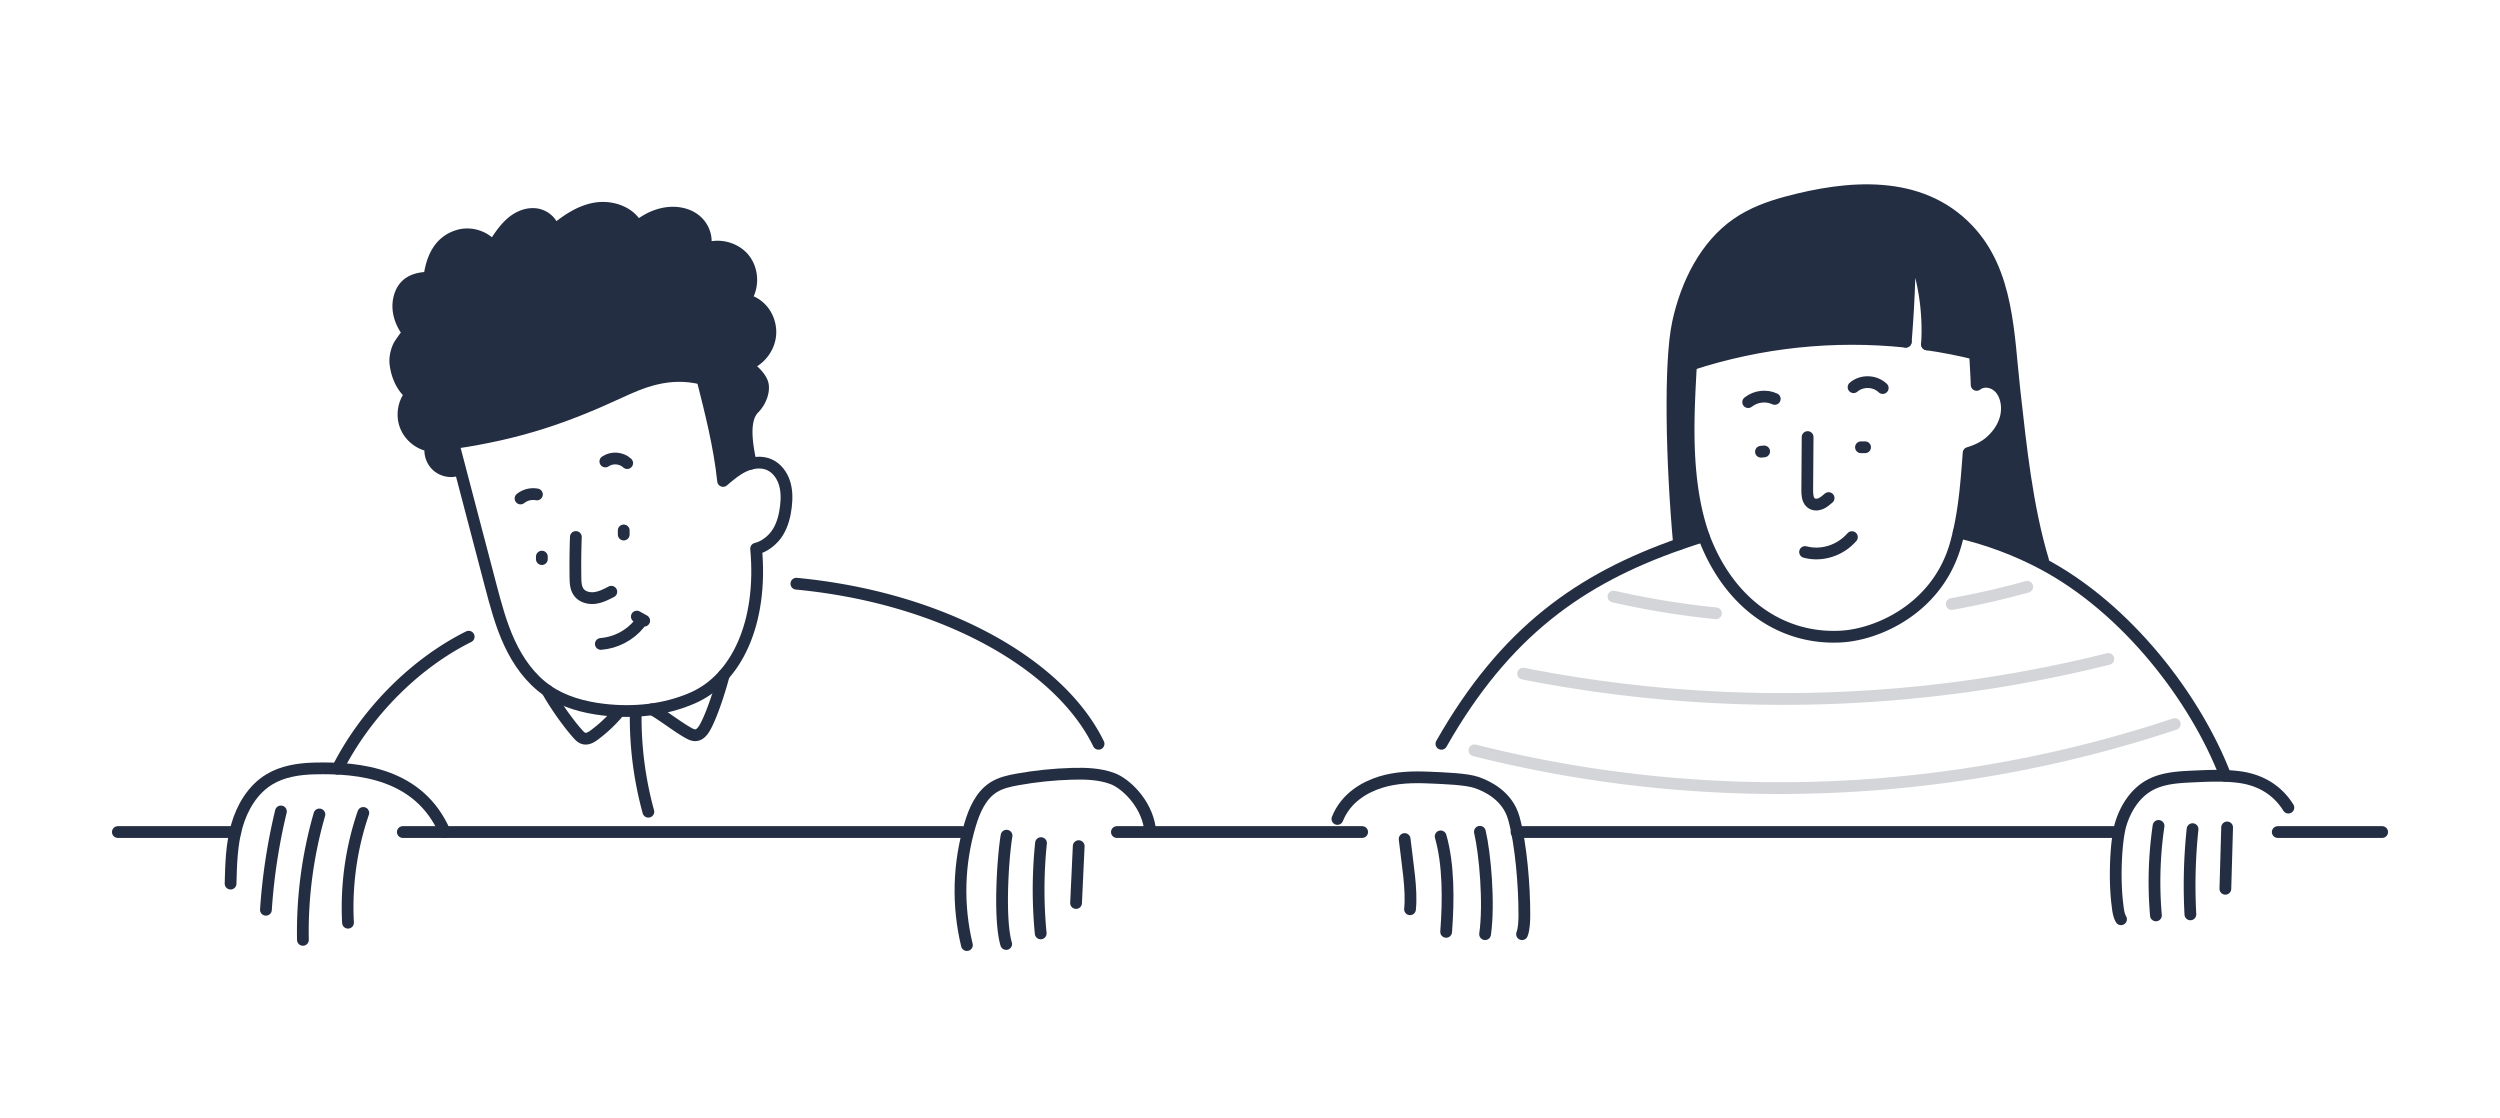 <svg xmlns="http://www.w3.org/2000/svg" id="Layer_2" viewBox="0 0 850 380"><defs><style>.cls-2{fill:#242e42}.cls-3{fill:none;stroke:#242e42;stroke-linecap:round;stroke-linejoin:round;stroke-width:4px}</style></defs><path d="M613.724 187.683c5.63 1.522 11.96-.49 15.928-5.063m-15.062-34.023-.127 17.923c-.01 1.57.067 3.362 1.185 4.367.87.784 2.157.827 3.227.422s1.973-1.19 2.854-1.96m-27.354-32.626c2.56-2.03 6.132-2.462 9.044-1.094m26.785-3.982c2.818-2.403 7.226-2.277 9.922.284" class="cls-3"/><path d="M671.523 120.273c-5.4-1.33-10.857-2.4-16.35-3.19.75-11.77-1.251-23.72-5.79-34.45-.019 11.2-.491 22.39-1.427 33.54-24.493-2.55-49.459.05-73.007 7.77-.936 16.06-1.723 32.38 1.473 48.04a80.48 80.48 0 0 0 2.825 10.29c-2.844.89-5.632 1.81-8.365 2.77-2.566-28.08-3.251-61.91-.37-75.27 2.88-13.37 9.412-26.36 20.12-33.75 5.151-3.56 11.043-5.69 16.972-7.28 20.49-5.5 45.132-7.91 61.501 9.31 13.775 14.48 13.664 35.62 15.822 54.84 2.168 19.25 4.197 39.21 9.737 57.74l-.417.92c-8.495-4.48-17.898-8.08-28.292-10.55 2.02-8.77 2.705-17.94 3.372-27 2.594-.79 5.188-1.93 7.328-3.79 2.4-2.08 4.437-4.87 5.29-8.18.852-3.3.36-7.16-1.677-9.71-2.029-2.54-5.697-3.37-8.208-1.46-.12-3.4-.343-7.01-.537-10.59Z" class="cls-2"/><path d="M575.042 122.413c-.028.51-.056 1.02-.093 1.53-.936 16.06-1.723 32.38 1.473 48.04a80.48 80.48 0 0 0 2.825 10.29c8.604 23.103 26.69 35.31 46.782 34.15 12.467-.72 31.874-9.411 38.444-29.85.589-1.83 1.056-3.69 1.482-5.57 2.02-8.77 2.705-17.94 3.372-27 2.594-.79 5.188-1.93 7.328-3.79 2.4-2.08 4.437-4.87 5.29-8.18.852-3.3.36-7.16-1.677-9.71-2.029-2.54-5.697-3.37-8.208-1.46-.12-3.4-.343-7.01-.537-10.59-.13-2.29-.25-4.57-.334-6.76" class="cls-3"/><path d="M677.887 121.963c-2.112-.61-4.233-1.17-6.364-1.69-5.4-1.33-10.857-2.4-16.35-3.19m-7.217-.909c-24.493-2.55-49.459.05-73.007 7.77-.917.3-1.825.61-2.733.92" class="cls-3"/><path d="M647.956 116.174a409.206 409.206 0 0 0 1.427-33.54c4.539 10.73 6.54 22.68 5.79 34.45" class="cls-3"/><path d="M570.882 185.043c-2.566-28.08-3.251-61.91-.37-75.27 2.88-13.37 9.412-26.36 20.12-33.75 5.151-3.56 11.043-5.69 16.972-7.28 20.49-5.5 45.132-7.91 61.501 9.31 13.775 14.48 13.664 35.62 15.822 54.84 2.168 19.25 4.197 39.21 9.737 57.74" class="cls-3"/><path d="M490.075 252.893c21.724-38.23 47.328-56.09 80.807-67.85 2.733-.96 5.522-1.88 8.365-2.77m86.708-1.269c10.394 2.47 19.797 6.07 28.292 10.55 29.106 15.34 52.327 46.097 62.378 72.206" class="cls-3"/><path d="M501.296 255.112c78.244 19.777 161.348 16.659 238.132-8.937M517.877 229.04c65.703 12.976 133.864 11.266 198.939-4.988m-53.231-18.676a286.798 286.798 0 0 0 25.679-5.867m-140.682 3.321a286.06 286.06 0 0 0 34.833 5.692" class="cls-3" style="opacity:.2"/><path d="M80.002 282.895H40.069m287.005 0H136.96m326.173 0h-83.39m338.975 0H515.611m294.32 0h-35.497m-269.503 34.722c1.497-10.548-.035-27.461-1.768-34.816" class="cls-3"/><path d="M454.717 278.444c2.904-7.283 9.372-10.843 14.658-12.502 5.286-1.66 10.926-1.807 16.46-1.57 5.432.232 12.724.482 16.213 1.681s10.48 4.411 12.637 12.065c2.514 8.92 3.637 23.584 3.598 32.96-.008 1.945-.079 4.729-.788 6.539" class="cls-3"/><path d="M489.822 284.368c2.707 9.496 2.701 21.35 1.869 32.463m-14.118-31.563c.932 8.233 2.534 17.27 1.83 23.885" class="cls-3"/><path d="M261.92 112.433c.24 5.11-3.33 10.15-8.23 11.63 2.11 1.63 4.28 3.37 5.37 5.77 1.09 2.43-.21 6.5-2.75 9.05-4.5 4.53-1.54 15.49-1.07 18.78-.77.19-1.52.46-2.23.79-2.67 1.22-4.93 3.16-7.16 5.07-1.22-11.71-4.18-23.31-7.06-34.72-11.57-2.93-21.01 1.31-28.27 4.66-18.17 8.41-33.96 13.93-56.4 17.19l2.34 8.91-2.12.56c-2.25.33-4.64-.5-6.18-2.17-1.54-1.68-2.21-4.12-1.7-6.34-3.78-.53-7.18-3.24-8.56-6.8-1.39-3.55-.71-7.85 1.71-10.79-3.09-2.4-4.76-6.67-5.17-10.46-.21-1.98.31-4.14 1.14-5.93.18-.41 3.05-4.69 3.34-4.33-2.77-3.47-4.3-8.02-3.05-12.4 1.43-5.03 5.45-6.45 10.08-6.48.84-6.33 3.18-12.32 9.93-14.33 4.19-1.24 9.07.33 11.73 3.8 1.6-2.69 3.47-5.53 5.74-7.68 2.28-2.16 5.33-3.68 8.45-3.43 3.13.23 6.15 2.64 6.45 5.76 4.19-3.56 8.91-6.82 14.32-7.7 5.41-.86 11.63 1.24 14.1 6.15 2.99-2.21 5.6-3.71 9.25-4.42 3.67-.69 7.7-.08 10.59 2.27 2.88 2.34 4.33 6.58 2.87 9.99 4.53-2.09 10.41-.74 13.58 3.13 3.16 3.87 3.3 9.9.33 13.93 5 1.02 8.4 5.44 8.63 10.54Z" class="cls-2"/><path d="M255.24 157.663c-.77.19-1.52.46-2.23.79-2.67 1.22-4.93 3.16-7.16 5.07-1.22-11.71-4.18-23.31-7.06-34.72-11.57-2.93-21.01 1.31-28.27 4.66-18.17 8.41-33.96 13.93-56.4 17.19l2.34 8.91c3.43 13.06 6.85 26.12 10.28 39.18 1.77 6.73 3.55 13.51 6.48 19.84 2.93 6.32 7.09 12.22 12.82 16.19 5.6 3.88 12.38 5.71 19.15 6.51 10.25 1.21 20.89.15 30.35-3.99 14.84-6.49 23.85-25.49 21.54-50.74 2.97-.69 5.84-3.05 7.42-5.64 1.59-2.6 2.35-5.64 2.71-8.66.32-2.73.33-5.54-.52-8.16-.84-2.61-2.63-5.01-5.15-6.11-1.96-.86-4.2-.86-6.3-.32Z" class="cls-3"/><path d="M154.34 160.124c-2.25.33-4.64-.5-6.18-2.17-1.54-1.68-2.21-4.12-1.7-6.34-3.78-.53-7.18-3.24-8.56-6.8-1.39-3.55-.71-7.85 1.71-10.79-3.09-2.4-4.76-6.67-5.17-10.46-.21-1.98.31-4.14 1.14-5.93.18-.41 3.05-4.69 3.34-4.33-2.77-3.47-4.3-8.02-3.05-12.4 1.43-5.03 5.45-6.45 10.08-6.48.84-6.33 3.18-12.32 9.93-14.33 4.19-1.24 9.07.33 11.73 3.8 1.6-2.69 3.47-5.53 5.74-7.68 2.28-2.16 5.33-3.68 8.45-3.43 3.13.23 6.15 2.64 6.45 5.76 4.19-3.56 8.91-6.82 14.32-7.7 5.41-.86 11.63 1.24 14.1 6.15 2.99-2.21 5.6-3.71 9.25-4.42 3.67-.69 7.7-.08 10.59 2.27 2.88 2.34 4.33 6.58 2.87 9.99 4.53-2.09 10.41-.74 13.58 3.13 3.16 3.87 3.3 9.9.33 13.93 5 1.02 8.4 5.44 8.63 10.54.24 5.11-3.33 10.15-8.23 11.63 2.11 1.63 4.28 3.37 5.37 5.77 1.09 2.43-.21 6.5-2.75 9.05-4.5 4.53-1.54 15.49-1.07 18.78m-71.01 32.429v-.835m11.564-6.679a268.949 268.949 0 0 0-.143 13.772c.026 1.74.11 3.6 1.14 5.002 1.196 1.623 3.426 2.205 5.427 1.956s3.84-1.192 5.63-2.119m4.22-20.84v1.391m-35.084-12.259a6.927 6.927 0 0 1 5.574-1.372" class="cls-3"/><path d="M205.816 156.903c2.203-1.543 5.48-1.3 7.432.549m-8.966 61.484c5.03-.375 9.863-2.9 13.044-6.815m-.804-2.48 2.506 1.392m171.917 70.423c-1.326-8.638-8.342-15.119-12.691-16.737s-9.098-1.763-13.737-1.632c-6.232.177-12.451.821-18.588 1.925-2.806.504-5.66 1.13-8.076 2.644-4.322 2.708-6.523 7.765-7.99 12.65-3.983 13.254-4.37 27.57-1.11 41.02" class="cls-3"/><path d="M342.225 284.133c-1.32 8.055-2.563 28.542-.127 36.822m11.842-34.293a154.835 154.835 0 0 0-.099 30.694m12.921-29.664-.902 19.326M270.77 198.46c49.657 4.738 89.54 27.215 102.74 54.43m-214.16-36.415c-19.48 9.729-35.603 27.114-44.55 44.88m71.24-26.581c2.43 4.383 6.79 10.694 10.334 14.68.6.676 1.252 1.385 2.125 1.618 1.29.345 2.589-.45 3.659-1.25a48.764 48.764 0 0 0 7.524-6.969m12.035-1.7c3.813 2.16 8.357 5.786 12.17 7.946.807.457 1.672.928 2.597.879 1.616-.087 2.691-1.663 3.448-3.094 2.346-4.437 4.899-12.508 6.162-17.366m-29.959 13.313a120.942 120.942 0 0 0 4.306 33.154m500.706 36.565c-.897-1.572-1.026-3.443-1.25-5.239-1.095-8.774-.466-21.806 1.17-27.147 1.634-5.34 4.837-10.425 9.713-13.15 4.436-2.48 9.722-2.77 14.798-3.006 5.252-.242 10.536-.484 15.75.193s12.124 3.032 16.717 10.386" class="cls-3"/><path d="M733.907 280.812a131.691 131.691 0 0 0-.891 30.415m12.454-29.316a183.376 183.376 0 0 0-.74 28.972m12.49-29.553-.595 20.85m-633.102-25.779c-4.087 11.86-5.87 24.654-5.2 37.315m-9.723-36.799a144.113 144.113 0 0 0-5.609 42.637m-7.482-43.661a199.039 199.039 0 0 0-5.094 33.424" class="cls-3"/><path d="M78.398 300.43c.155-6.582.333-13.245 2.123-19.58s5.392-12.412 11.015-15.837c4.555-2.775 10.037-3.6 15.368-3.737 15.286-.39 35.67 1.704 44.297 21.62M598.727 153.59l1.077-.106m34.321-1.415h-1.396" class="cls-3"/></svg>